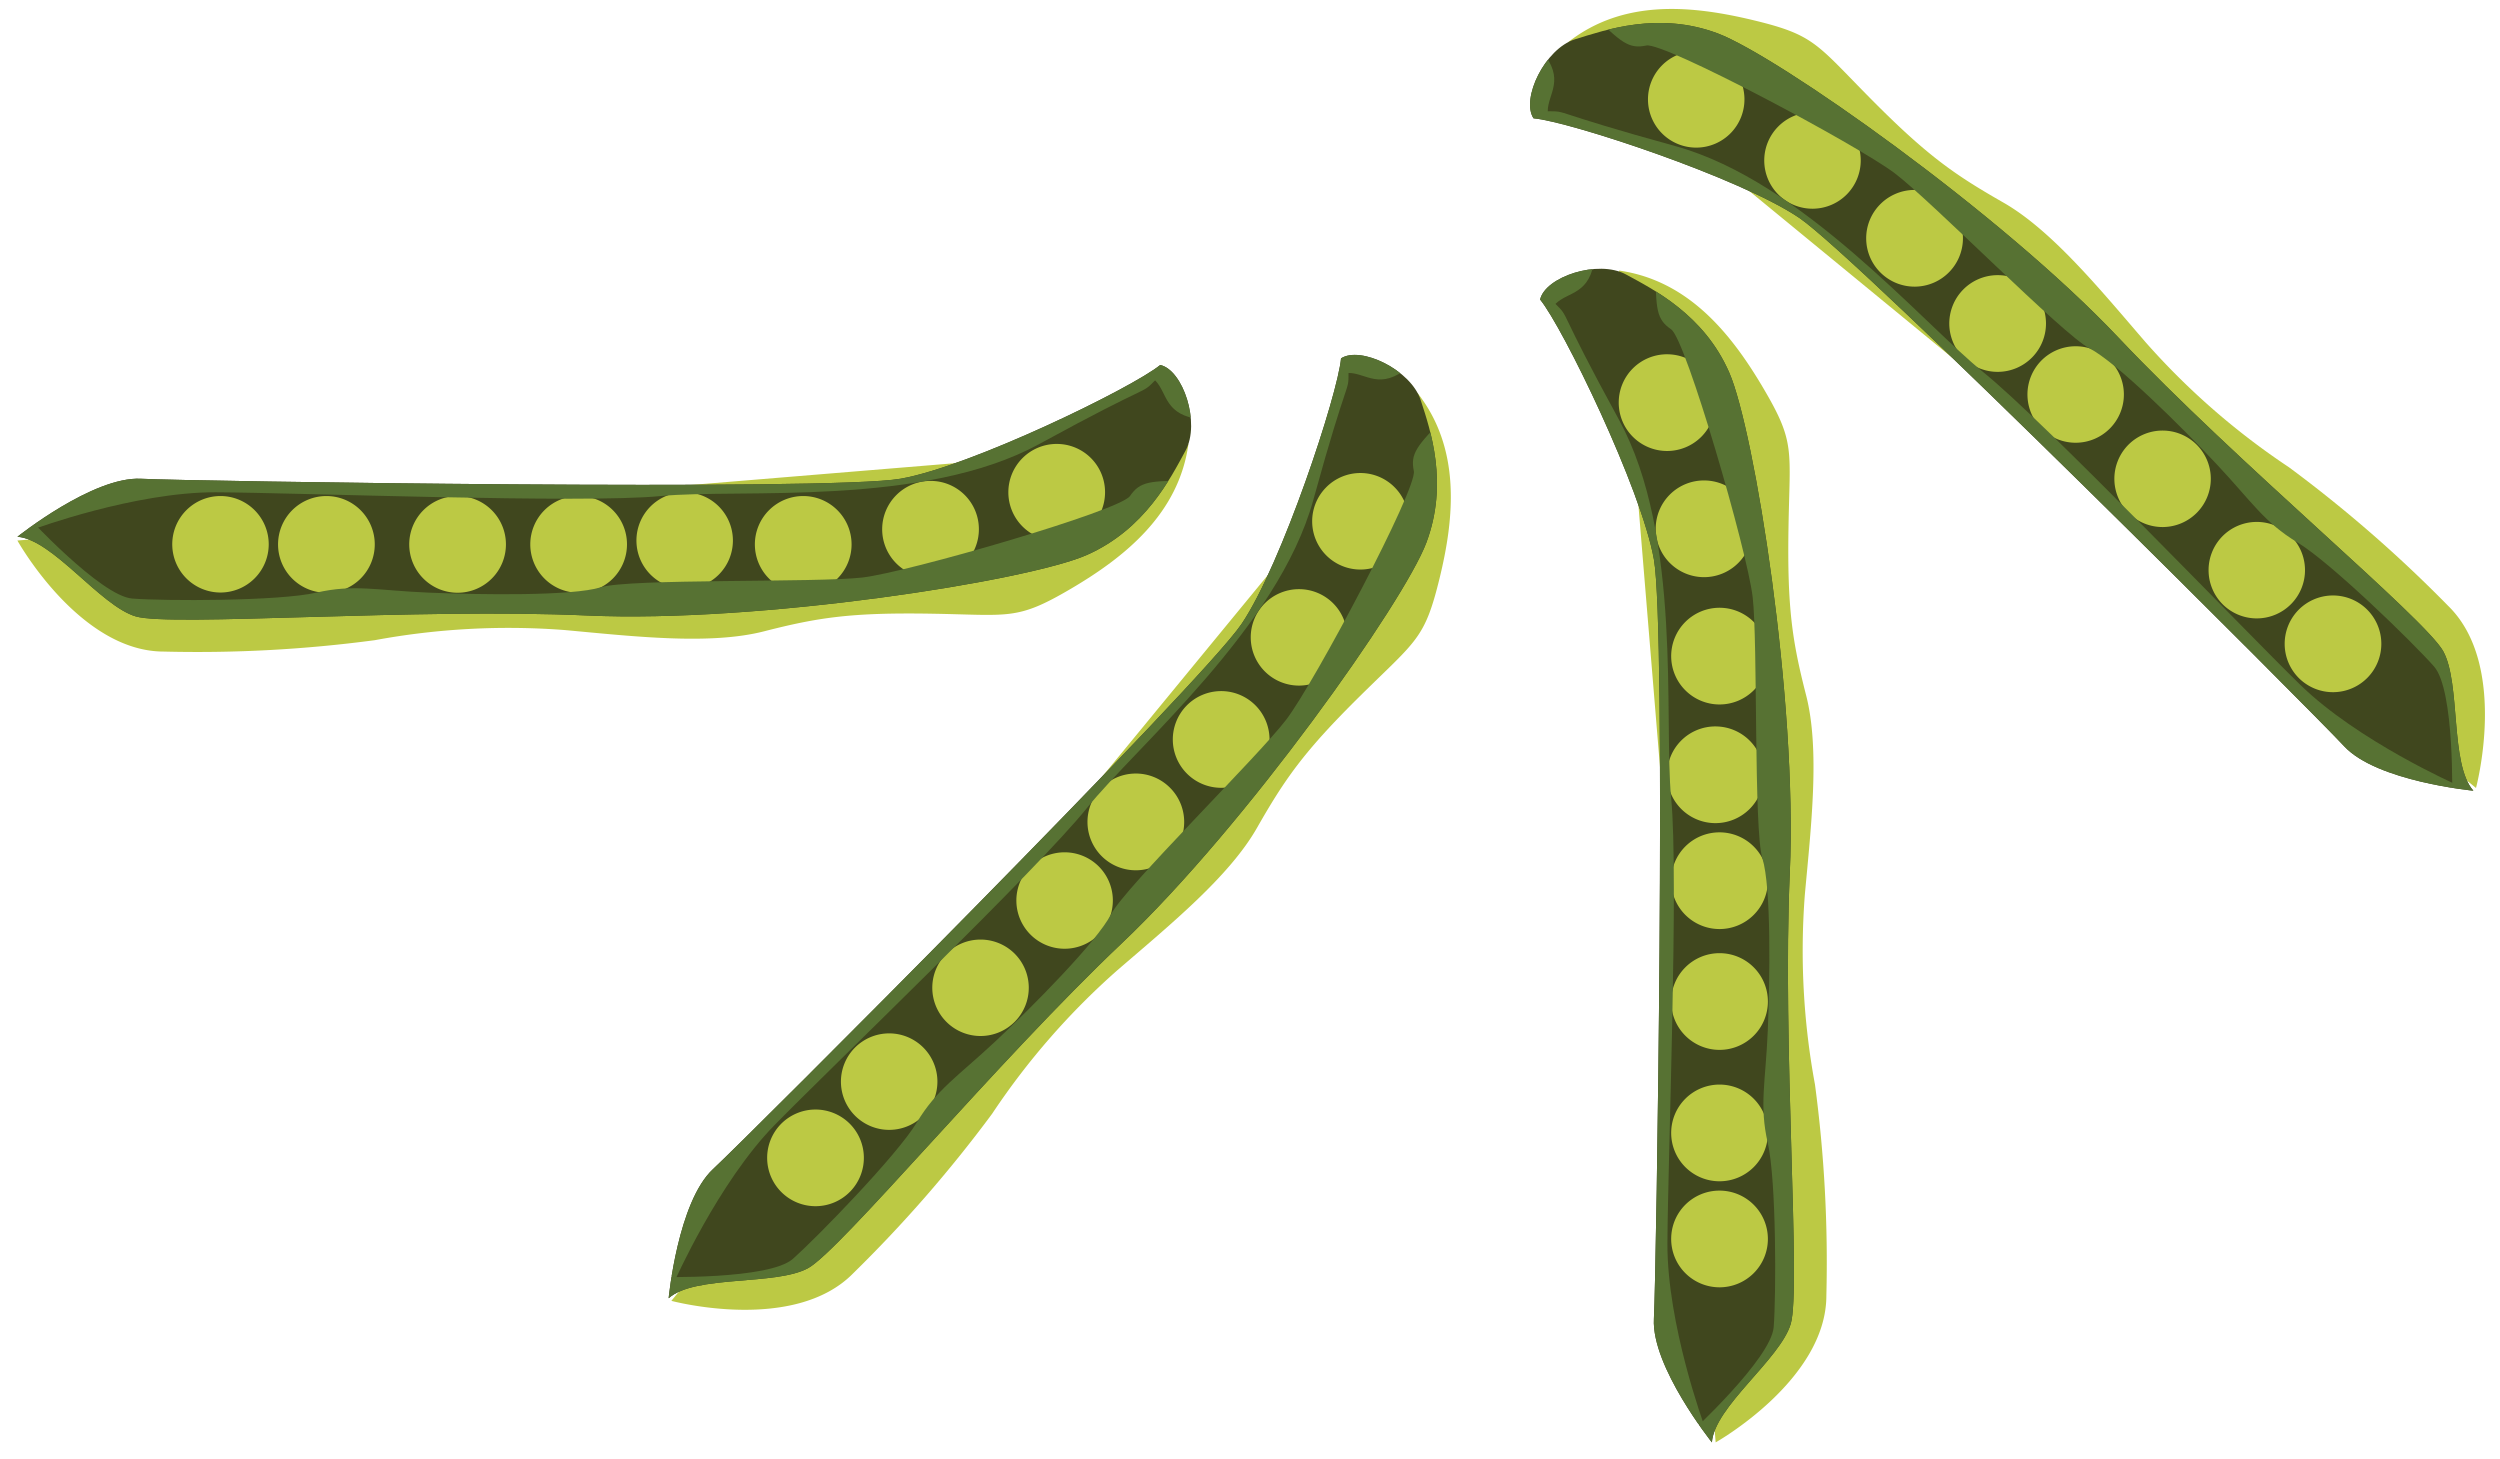 <svg xmlns="http://www.w3.org/2000/svg" xmlns:xlink="http://www.w3.org/1999/xlink" viewBox="0 0 219.74 128.27"><defs><style>.cls-1{fill:none;}.cls-2{fill:#bcc944;}.cls-3{fill:#40471e;}.cls-4{clip-path:url(#clip-path);}.cls-5{fill:#577233;}.cls-6{clip-path:url(#clip-path-2);}.cls-7{clip-path:url(#clip-path-3);}.cls-8{clip-path:url(#clip-path-4);}</style><clipPath id="clip-path" transform="translate(1.53 0.78)"><path class="cls-1" d="M0,46.4s6.65-5.32,10.87-5.1,60.53,1.09,66.74,0,20.4-8,22.84-10c2,.44,3.55,5.1,2.22,7.54S99.12,45.73,94,48s-28.83,6-43.91,5.32-36.58,1-39.69.08S3.1,46.62,0,46.4Z"/></clipPath><clipPath id="clip-path-2" transform="translate(1.53 0.78)"><path class="cls-1" d="M57.24,113.33s.81-8.48,3.9-11.35,42.93-42.69,46.46-47.92,8.47-20.2,8.74-23.34c1.71-1.12,6.13,1,7,3.66s2.46,7.33.5,12.54S108,71.78,97.06,82.14s-24.72,27-27.57,28.55S59.56,111.26,57.24,113.33Z"/></clipPath><clipPath id="clip-path-3" transform="translate(1.53 0.78)"><path class="cls-1" d="M148.94,126s-5.32-6.65-5.1-10.86,1.1-60.54,0-66.75-8-20.4-10-22.84c.45-2,5.1-3.54,7.54-2.21s6.87,3.54,9.09,8.64,6,28.83,5.32,43.91,1,36.58.08,39.69S149.16,122.86,148.94,126Z"/></clipPath><clipPath id="clip-path-4" transform="translate(1.53 0.78)"><path class="cls-1" d="M215.87,68.72s-8.48-.81-11.35-3.9S161.83,21.89,156.6,18.36s-20.2-8.47-23.34-8.74c-1.12-1.71,1-6.13,3.66-6.95s7.33-2.47,12.54-.51,24.86,15.77,35.22,26.74,27,24.72,28.55,27.58S213.8,66.4,215.87,68.72Z"/></clipPath></defs><g id="Layer_2" data-name="Layer 2"><g id="Layer_1-2" data-name="Layer 1"><g id="Peas"><path class="cls-2" d="M0,46.73s5.43,9.76,12.86,9.76a117.87,117.87,0,0,0,18.55-1,64.56,64.56,0,0,1,16.71-.89c6.09.56,12.75,1.33,17.51.11s7.66-1.66,14.64-1.55,7.54.62,12.31-2.18,9.5-6.59,10.35-12.74Z" transform="translate(1.53 0.78)"/><path class="cls-3" d="M0,46.4s6.65-5.32,10.87-5.1,60.53,1.09,66.74,0,20.4-8,22.84-10c2,.44,3.55,5.1,2.22,7.54S99.12,45.73,94,48s-28.83,6-43.91,5.32-36.58,1-39.69.08S3.1,46.62,0,46.4Z" transform="translate(1.53 0.78)"/><path class="cls-2" d="M22.09,47.06a4.24,4.24,0,1,1-4.24-4.24A4.24,4.24,0,0,1,22.09,47.06Z" transform="translate(1.53 0.78)"/><path class="cls-2" d="M31.41,47.06a4.25,4.25,0,1,1-4.25-4.24A4.25,4.25,0,0,1,31.41,47.06Z" transform="translate(1.53 0.78)"/><path class="cls-2" d="M42.94,47.06a4.25,4.25,0,1,1-4.25-4.24A4.25,4.25,0,0,1,42.94,47.06Z" transform="translate(1.53 0.78)"/><path class="cls-2" d="M53.58,47.06a4.25,4.25,0,1,1-4.24-4.24A4.24,4.24,0,0,1,53.58,47.06Z" transform="translate(1.53 0.78)"/><path class="cls-2" d="M62.89,46.73a4.24,4.24,0,1,1-4.24-4.24A4.24,4.24,0,0,1,62.89,46.73Z" transform="translate(1.53 0.78)"/><path class="cls-2" d="M73.32,47.06a4.25,4.25,0,1,1-4.25-4.24A4.25,4.25,0,0,1,73.32,47.06Z" transform="translate(1.53 0.78)"/><path class="cls-2" d="M84.51,45.73a4.25,4.25,0,1,1-4.24-4.24A4.24,4.24,0,0,1,84.51,45.73Z" transform="translate(1.53 0.78)"/><path class="cls-2" d="M95.6,42.49a4.25,4.25,0,1,1-4.24-4.25A4.24,4.24,0,0,1,95.6,42.49Z" transform="translate(1.53 0.78)"/><g class="cls-4"><path class="cls-5" d="M.78,44.51s6.54,7.1,9.31,7.32,12.88.24,16.19-.52,5.32-.19,9.86,0,12.64.31,15.14-.47,19-.39,23-.86,22.62-5.86,23.51-7.16,1.76-1.36,5.37-1.33S90.25,63.58,9.65,55.27C2.44,52.83-5.58,46.92.78,44.51Z" transform="translate(1.53 0.78)"/><path class="cls-5" d="M1.44,45.73s8.87-3.27,16-3.24,32.26,1,39.13.33,23.06,1,33.26-4.58S98.67,34,100,32.65c1.11,1.11.78,3.11,4.11,3.44s-1.44-8.87-1.44-8.87l-99.12,11Z" transform="translate(1.53 0.78)"/></g><path class="cls-2" d="M57.48,113.56s10.79,2.9,16-2.44a117.29,117.29,0,0,0,12.19-14,64.27,64.27,0,0,1,11-12.61c4.64-4,9.83-8.23,12.27-12.5S113,65.35,118,60.41s5.69-5,7-10.35,1.89-11.41-1.94-16.3Z" transform="translate(1.53 0.78)"/><path class="cls-3" d="M57.24,113.33s.81-8.48,3.9-11.35,42.93-42.69,46.46-47.92,8.47-20.2,8.74-23.34c1.71-1.12,6.13,1,7,3.66s2.46,7.33.5,12.54S108,71.78,97.06,82.14s-24.72,27-27.57,28.55S59.56,111.26,57.24,113.33Z" transform="translate(1.53 0.78)"/><path class="cls-2" d="M73.1,97.93a4.25,4.25,0,1,1-6,.1A4.26,4.26,0,0,1,73.1,97.93Z" transform="translate(1.53 0.78)"/><path class="cls-2" d="M79.58,91.25a4.24,4.24,0,1,1-6,.09A4.24,4.24,0,0,1,79.58,91.25Z" transform="translate(1.53 0.78)"/><path class="cls-2" d="M87.61,83a4.24,4.24,0,1,1-6,.09A4.25,4.25,0,0,1,87.61,83Z" transform="translate(1.53 0.78)"/><path class="cls-2" d="M95,75.33a4.24,4.24,0,1,1-6,.09A4.25,4.25,0,0,1,95,75.33Z" transform="translate(1.53 0.78)"/><path class="cls-2" d="M101.26,68.41a4.25,4.25,0,1,1-6,.09A4.24,4.24,0,0,1,101.26,68.41Z" transform="translate(1.53 0.78)"/><path class="cls-2" d="M108.76,61.16a4.25,4.25,0,1,1-6,.09A4.25,4.25,0,0,1,108.76,61.16Z" transform="translate(1.53 0.78)"/><path class="cls-2" d="M115.6,52.2a4.24,4.24,0,1,1-6,.09A4.25,4.25,0,0,1,115.6,52.2Z" transform="translate(1.53 0.78)"/><path class="cls-2" d="M121,42a4.24,4.24,0,1,1-6,.09A4.23,4.23,0,0,1,121,42Z" transform="translate(1.53 0.78)"/><g class="cls-6"><path class="cls-5" d="M56.43,111.46s9.65.25,11.73-1.59,9.14-9.08,10.9-12,3.56-4,6.87-7.09,9-8.85,10.19-11.19,12.93-13.88,15.4-17.11,11.54-20.32,11.22-21.86.26-2.22,2.79-4.79,6.87,24.66-55.21,76.73C63.56,116.06,53.73,117.7,56.43,111.46Z" transform="translate(1.53 0.78)"/><path class="cls-5" d="M57.77,111.83s3.82-8.65,8.78-13.72S89.7,75.62,94,70.25,110.81,54.4,113.9,43.18,117,33.85,117,32c1.56,0,2.76,1.6,5.32-.55s-7.37-5.14-7.37-5.14L53.85,105.11Z" transform="translate(1.53 0.78)"/></g><path class="cls-2" d="M149.27,126S159,120.53,159,113.1a117.87,117.87,0,0,0-1-18.55,64.56,64.56,0,0,1-.89-16.71c.56-6.09,1.33-12.75.11-17.51s-1.66-7.65-1.55-14.64.62-7.54-2.18-12.3S146.93,23.88,140.78,23Z" transform="translate(1.53 0.78)"/><path class="cls-3" d="M148.94,126s-5.32-6.65-5.1-10.86,1.1-60.54,0-66.75-8-20.4-10-22.84c.45-2,5.1-3.54,7.54-2.21s6.87,3.54,9.09,8.64,6,28.83,5.32,43.91,1,36.58.08,39.69S149.16,122.86,148.94,126Z" transform="translate(1.53 0.78)"/><path class="cls-2" d="M149.6,103.87a4.25,4.25,0,1,1-4.24,4.24A4.24,4.24,0,0,1,149.6,103.87Z" transform="translate(1.53 0.78)"/><path class="cls-2" d="M149.6,94.55a4.25,4.25,0,1,1-4.24,4.25A4.25,4.25,0,0,1,149.6,94.55Z" transform="translate(1.53 0.78)"/><path class="cls-2" d="M149.6,83a4.25,4.25,0,1,1-4.24,4.25A4.25,4.25,0,0,1,149.6,83Z" transform="translate(1.53 0.78)"/><path class="cls-2" d="M149.6,72.38a4.25,4.25,0,1,1-4.24,4.24A4.24,4.24,0,0,1,149.6,72.38Z" transform="translate(1.53 0.78)"/><path class="cls-2" d="M149.27,63.07A4.25,4.25,0,1,1,145,67.31,4.24,4.24,0,0,1,149.27,63.07Z" transform="translate(1.53 0.78)"/><path class="cls-2" d="M149.6,52.64a4.25,4.25,0,1,1-4.24,4.25A4.25,4.25,0,0,1,149.6,52.64Z" transform="translate(1.53 0.78)"/><path class="cls-2" d="M148.27,41.45A4.25,4.25,0,1,1,144,45.69,4.24,4.24,0,0,1,148.27,41.45Z" transform="translate(1.53 0.78)"/><path class="cls-2" d="M145,30.36a4.25,4.25,0,1,1-4.25,4.24A4.24,4.24,0,0,1,145,30.36Z" transform="translate(1.53 0.78)"/><g class="cls-7"><path class="cls-5" d="M147.05,125.18s7.1-6.54,7.32-9.31.24-12.88-.52-16.19-.19-5.32,0-9.86.31-12.64-.47-15.14-.39-19-.86-23-5.86-22.62-7.16-23.51S144,26.41,144,22.8s22.09,12.91,13.78,93.51C155.37,123.52,149.46,131.54,147.05,125.18Z" transform="translate(1.53 0.78)"/><path class="cls-5" d="M148.27,124.52s-3.27-8.87-3.24-16,1-32.26.33-39.13,1-23.06-4.58-33.26-4.26-8.87-5.59-10.2c1.11-1.11,3.11-.78,3.44-4.11s-8.87,1.45-8.87,1.45l11,99.11Z" transform="translate(1.53 0.78)"/></g><path class="cls-2" d="M216.1,68.48s2.9-10.78-2.44-16a117.29,117.29,0,0,0-14-12.19,64.27,64.27,0,0,1-12.61-11c-4-4.64-8.23-9.83-12.5-12.27S167.89,12.93,163,8,158,2.3,152.6,1,141.19-.9,136.3,2.93Z" transform="translate(1.53 0.78)"/><path class="cls-3" d="M215.87,68.72s-8.48-.81-11.35-3.9S161.83,21.89,156.6,18.36s-20.2-8.47-23.34-8.74c-1.12-1.71,1-6.13,3.66-6.95s7.33-2.47,12.54-.51,24.86,15.77,35.22,26.74,27,24.72,28.55,27.58S213.8,66.4,215.87,68.72Z" transform="translate(1.53 0.78)"/><path class="cls-2" d="M200.47,52.86a4.25,4.25,0,1,1,.1,6A4.26,4.26,0,0,1,200.47,52.86Z" transform="translate(1.53 0.78)"/><path class="cls-2" d="M193.79,46.38a4.24,4.24,0,1,1,.09,6A4.25,4.25,0,0,1,193.79,46.38Z" transform="translate(1.53 0.78)"/><path class="cls-2" d="M185.51,38.35a4.24,4.24,0,1,1,.09,6A4.25,4.25,0,0,1,185.51,38.35Z" transform="translate(1.53 0.78)"/><path class="cls-2" d="M177.87,30.94a4.24,4.24,0,1,1,.09,6A4.25,4.25,0,0,1,177.87,30.94Z" transform="translate(1.53 0.78)"/><path class="cls-2" d="M171,24.7a4.25,4.25,0,1,1,.09,6A4.25,4.25,0,0,1,171,24.7Z" transform="translate(1.53 0.78)"/><path class="cls-2" d="M163.7,17.21a4.25,4.25,0,1,1,.09,6A4.24,4.24,0,0,1,163.7,17.21Z" transform="translate(1.53 0.78)"/><path class="cls-2" d="M154.74,10.37a4.24,4.24,0,1,1,.09,6A4.24,4.24,0,0,1,154.74,10.37Z" transform="translate(1.53 0.78)"/><path class="cls-2" d="M144.52,5a4.24,4.24,0,1,1,.09,6A4.24,4.24,0,0,1,144.52,5Z" transform="translate(1.53 0.78)"/><g class="cls-8"><path class="cls-5" d="M214,69.53s.25-9.64-1.59-11.73-9.08-9.14-12-10.9-4-3.56-7.09-6.86-8.85-9-11.19-10.2S168.27,16.91,165,14.44,144.72,2.9,143.18,3.22,141,3,138.39.43s24.66-6.87,76.73,55.21C218.6,62.41,220.24,72.23,214,69.53Z" transform="translate(1.53 0.78)"/><path class="cls-5" d="M214.38,68.19s-8.65-3.82-13.73-8.78-22.49-23.15-27.86-27.48-15.85-16.78-27.07-19.87S136.39,9,134.51,9c0-1.56,1.6-2.76-.55-5.32S128.82,11,128.82,11l78.83,61.09Z" transform="translate(1.53 0.78)"/></g></g></g></g></svg>
